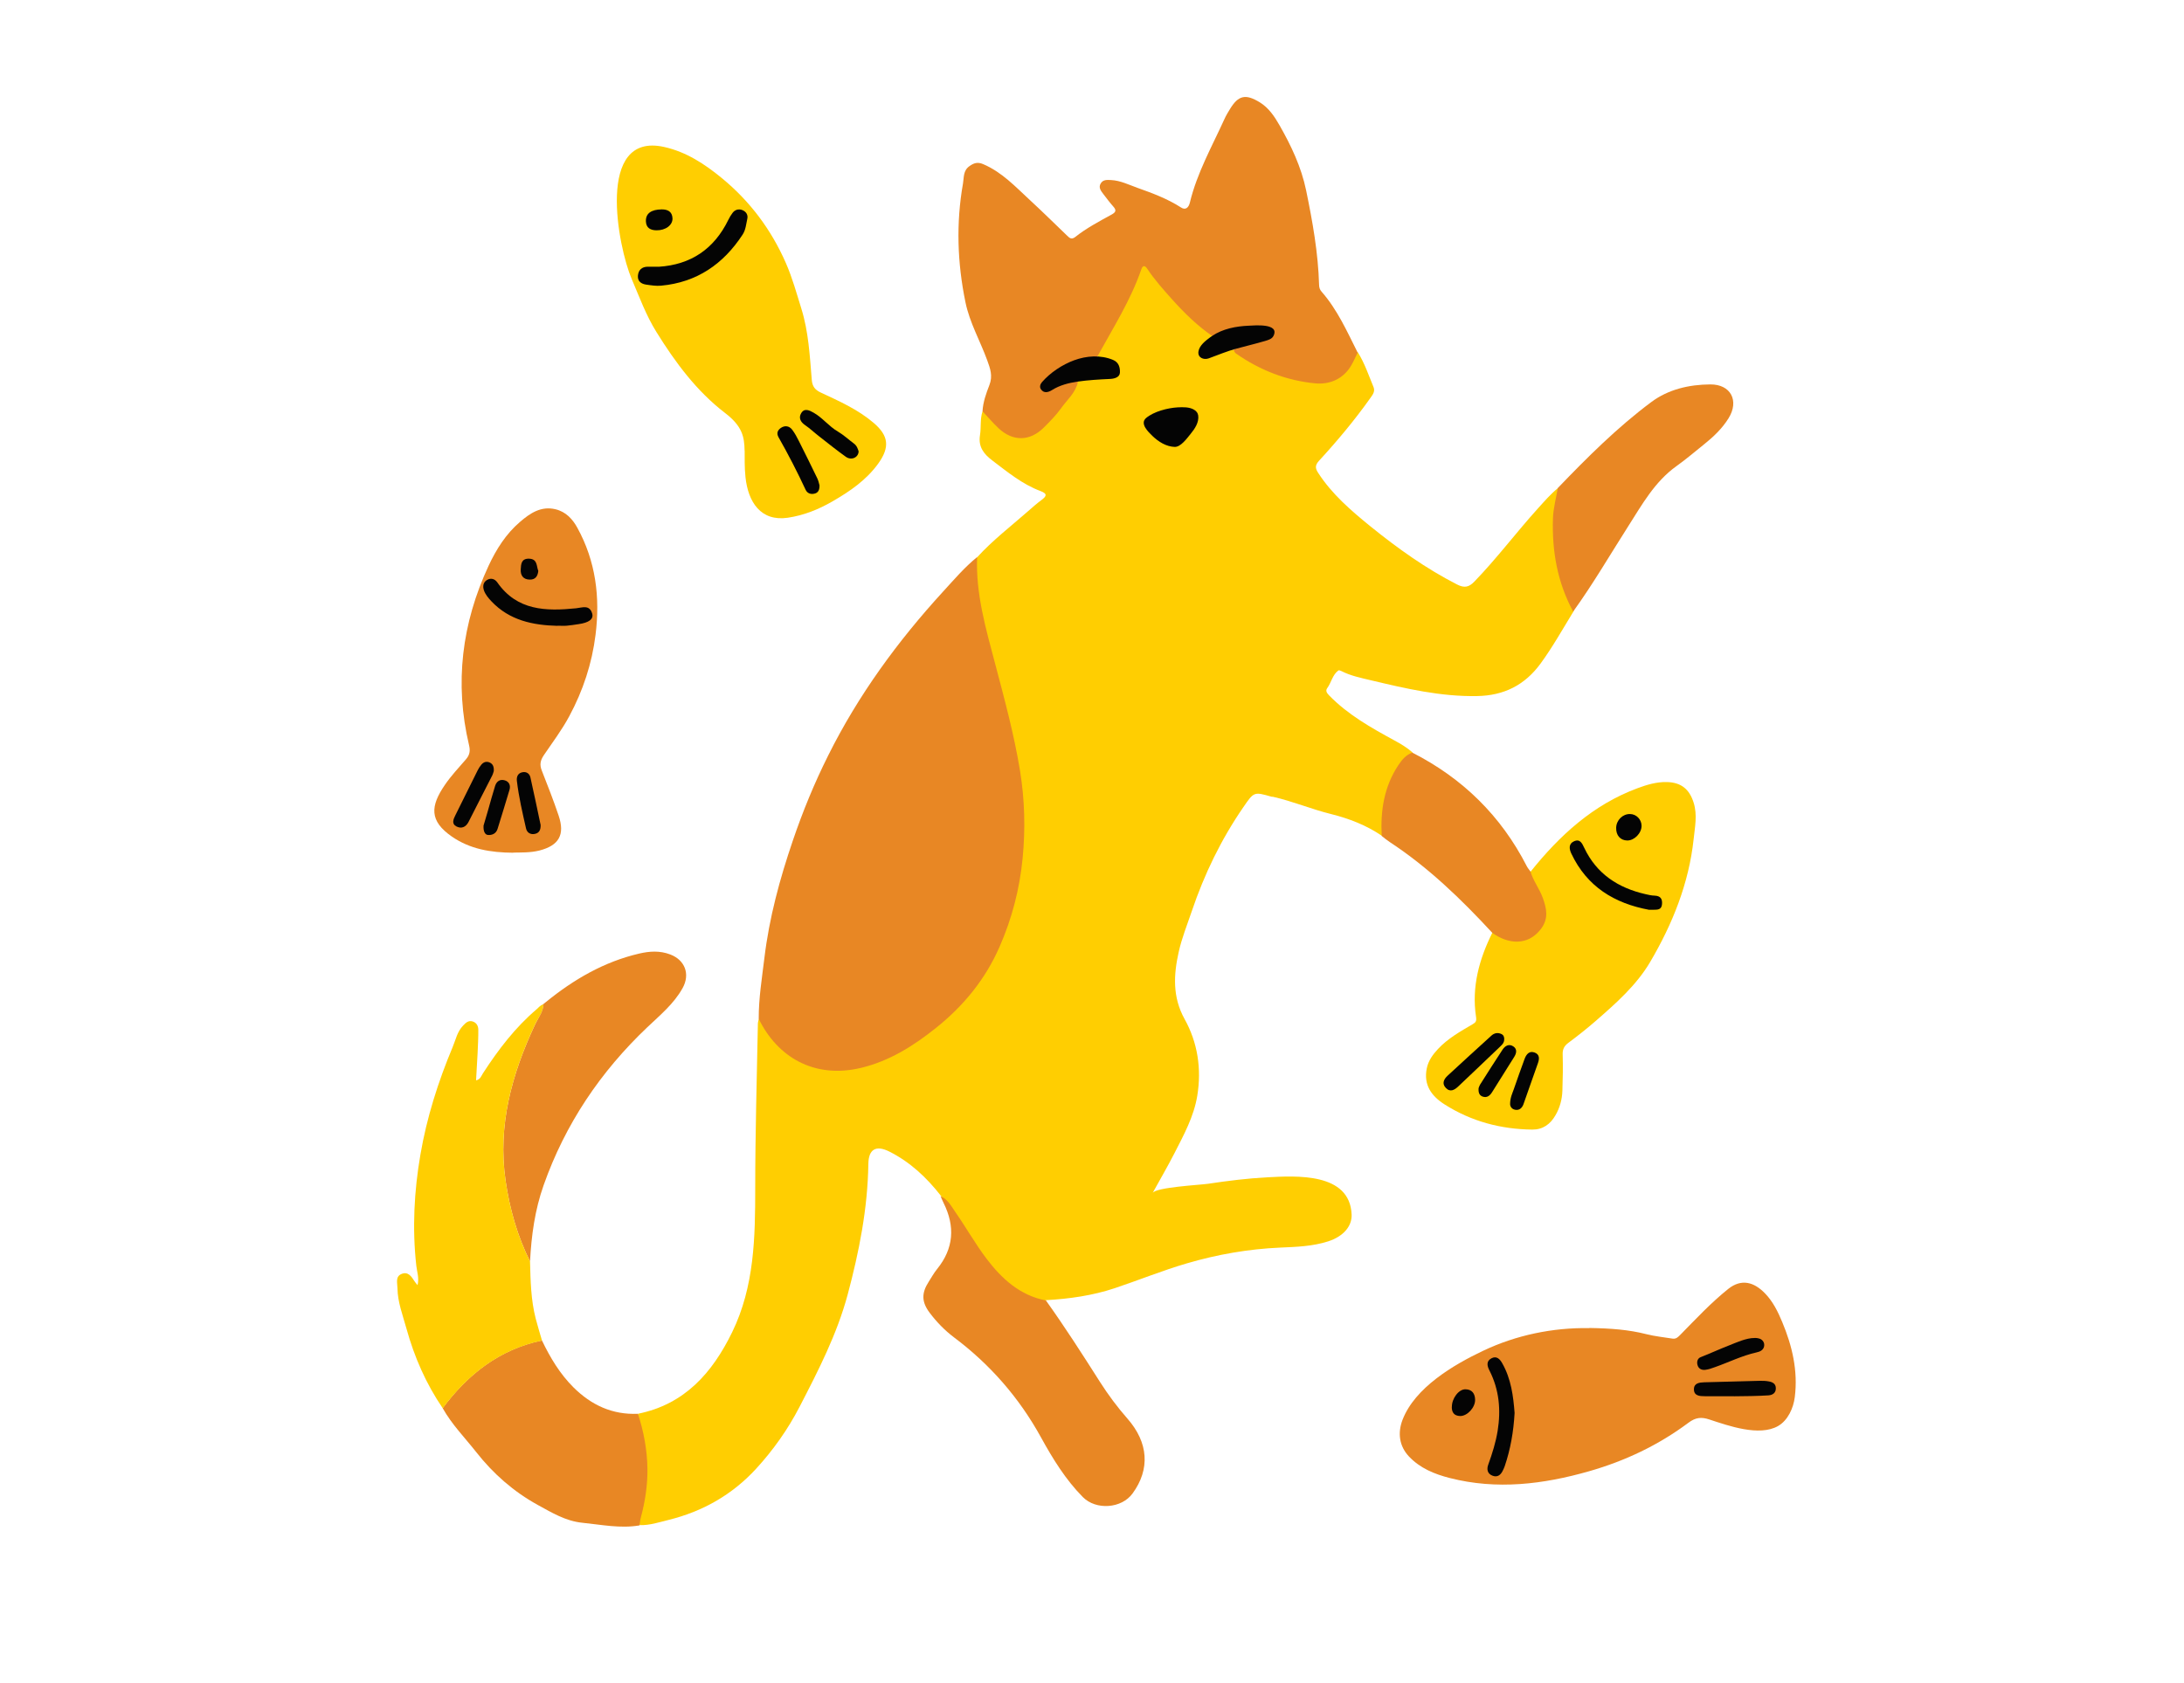 <?xml version="1.0" encoding="UTF-8"?> <svg xmlns="http://www.w3.org/2000/svg" id="_Слой_1" data-name="Слой 1" viewBox="0 0 312 240.48"><defs><style> .cls-1 { fill: #e88724; } .cls-2 { fill: #040404; } .cls-3 { fill: #ffce01; } </style></defs><path class="cls-3" d="m91.13,202.02c6.68-1.35,10.63-5.85,13.46-11.65,3.19-6.54,3.3-13.59,3.3-20.63,0-7.82.23-15.64.38-23.46,0-.23.09-.46.13-.69.47.22.66.68.92,1.08,3.9,6.05,9.74,7.26,15.88,4.9,5.69-2.19,10.3-5.9,13.98-10.72,3.91-5.13,5.71-11.1,6.53-17.4,1.02-7.87-.43-15.51-2.4-23.07-1.31-5.02-2.78-10-3.66-15.12-.24-1.41-.43-2.84-.39-4.28.01-.48.02-.96.34-1.36,2.21-2.42,4.8-4.41,7.25-6.56.63-.55,1.25-1.11,1.92-1.6.73-.54.92-.9-.12-1.29-2.6-.97-4.71-2.72-6.89-4.37-1.21-.92-2.03-1.94-1.76-3.62.18-1.12-.01-2.29.36-3.4.55-.08.74.37,1.02.69.57.66,1.17,1.31,1.87,1.84,1.86,1.41,3.83,1.33,5.51-.28,1.99-1.91,3.71-4.04,5.04-6.46.06-.11.14-.19.24-.26.69-.3,1.39-.47,2.14-.34.33.08.66.16.99.03.31-.07.63-.06.94-.12.5-.09,1.11-.12,1.18-.77.07-.68-.26-1.2-.92-1.51-.53-.25-1.2-.14-1.59-.69-.2-.49.1-.85.32-1.22,2.11-3.53,4.14-7.09,5.56-10.98.4-1.11.94-1.15,1.69-.17,1.73,2.25,3.56,4.41,5.59,6.38,1.06,1.03,2.27,1.88,3.27,2.97-.19.97-1.32,1.27-1.57,2.2-.2.26-.24.5.06.73.57.46,1.06.02,1.57-.14,1.01-.32,1.94-1,3.09-.69,2.16,1.37,4.38,2.63,6.83,3.43,1.49.49,3.03.71,4.56.97,1.78.31,4.49-.77,5.31-2.9.18-.46.29-1.03.91-1.16.98,1.56,1.55,3.29,2.25,4.98.25.6-.1,1.07-.43,1.53-2.24,3.16-4.72,6.13-7.34,8.98-.58.63-.59,1.06-.15,1.73,1.98,3.07,4.71,5.41,7.49,7.67,3.87,3.13,7.91,6.02,12.37,8.3,1.06.54,1.69.38,2.47-.42,3.22-3.33,6-7.05,9.1-10.48.91-1,1.79-2.03,2.85-2.89.4.47.18.99.08,1.48-1.06,5.18-.19,10.12,1.89,14.9.17.4.39.79.24,1.25-1.54,2.51-2.97,5.08-4.71,7.46-2.25,3.07-5.21,4.57-9.05,4.64-5.21.1-10.2-1.07-15.21-2.26-1.42-.34-2.85-.63-4.17-1.3-.14-.07-.37-.16-.45-.1-.85.63-1,1.71-1.59,2.52-.28.38-.07.69.25,1.03,2.7,2.78,6.02,4.64,9.38,6.47.91.49,1.8,1.03,2.58,1.72-1.05,1.23-2.23,2.34-2.83,3.92-.76,2.03-1.25,4.09-1.27,6.26,0,.58.13,1.2-.29,1.72-2.22-1.52-4.72-2.48-7.28-3.12-2.8-.69-5.46-1.82-8.27-2.46-.08-.02-.16,0-.24-.02-2.51-.72-2.5-.71-4.02,1.5-3.17,4.6-5.57,9.56-7.36,14.85-.65,1.93-1.43,3.84-1.87,5.83-.73,3.25-.91,6.43.83,9.58,1.88,3.38,2.45,7.12,1.82,10.98-.49,2.98-1.93,5.6-3.28,8.24-.94,1.84-1.99,3.63-3.1,5.65.45-.83,6.83-1.15,7.93-1.32,2.79-.42,5.59-.77,8.4-.92,4.15-.22,11.84-.72,12.1,5.31.07,1.73-1.25,3.16-3.35,3.84-2.24.72-4.55.79-6.85.89-4.55.2-9,.98-13.36,2.26-3.49,1.02-6.86,2.4-10.31,3.55-3.17,1.05-6.43,1.51-9.75,1.7-1.01.28-1.88-.17-2.71-.59-2.84-1.44-5.04-3.63-6.77-6.26-1.79-2.73-3.43-5.56-5.57-8.06-2.04-2.61-4.41-4.84-7.39-6.33-1.9-.95-2.95-.32-2.98,1.78-.09,6.36-1.32,12.55-2.95,18.65-1.52,5.66-4.19,10.86-6.87,16.04-1.68,3.25-3.78,6.21-6.24,8.89-3.4,3.69-7.6,6.08-12.5,7.29-1.35.33-2.65.77-4.06.74-.37-.43-.23-.91-.11-1.36,1.15-4.5,1.16-8.97-.15-13.44-.11-.38-.26-.77.03-1.14Z"></path><path class="cls-1" d="m139.59,79.61c-.21,5.21,1.23,10.17,2.54,15.11,1.35,5.11,2.74,10.21,3.59,15.43.67,4.14.78,8.3.37,12.49-.43,4.4-1.52,8.6-3.29,12.64-2.04,4.67-5.16,8.47-9.12,11.63-3.21,2.56-6.63,4.71-10.67,5.68-6.73,1.61-11.98-1.58-14.62-7.01-.01-2.92.46-5.8.81-8.69.69-5.74,2.19-11.28,4.05-16.74,1.42-4.18,3.09-8.25,5.06-12.19,4.3-8.63,9.93-16.34,16.42-23.43,1.56-1.7,3.06-3.47,4.86-4.93Z"></path><path class="cls-1" d="m173.13,47.98c-2.11-1.46-3.93-3.25-5.63-5.14-1.27-1.42-2.55-2.84-3.61-4.44-.29-.44-.62-.55-.83.05-1.54,4.48-4.08,8.46-6.34,12.58-1.84.38-3.64.87-5.23,1.92-.67.44-1.27.96-1.8,1.56-.18.21-.4.46-.23.74.21.36.57.24.85.09.81-.44,1.67-.76,2.57-.96.38-.09.82-.37,1.11.19-.33,1.56-1.55,2.56-2.41,3.77-.71,1-1.59,1.88-2.46,2.75-1.99,1.99-4.42,2.03-6.47.1-.81-.76-1.53-1.61-2.29-2.42.07-1.31.52-2.56.98-3.74.52-1.33.11-2.39-.31-3.55-1.01-2.78-2.51-5.37-3.11-8.3-1.16-5.63-1.35-11.29-.35-16.96.15-.87.01-1.83.91-2.47.63-.45,1.16-.64,1.96-.3,2.69,1.14,4.62,3.23,6.69,5.14,1.79,1.65,3.52,3.36,5.28,5.05.35.34.64.66,1.2.22,1.6-1.27,3.41-2.22,5.19-3.2.62-.34.71-.62.24-1.15-.5-.56-.96-1.18-1.42-1.78-.34-.45-.73-.92-.38-1.51.34-.58.94-.52,1.5-.49,1.32.07,2.5.66,3.72,1.1,2.16.77,4.31,1.56,6.26,2.82.63.41,1.08.04,1.26-.7,1.02-4.24,3.16-8.02,4.94-11.94.23-.51.52-.99.81-1.46,1.18-1.93,2.22-2.17,4.25-.92,1.25.77,2.08,1.99,2.79,3.24,1.68,2.94,3.12,5.97,3.82,9.34.92,4.46,1.72,8.93,1.85,13.5.01.38.1.68.36.97,2.26,2.58,3.63,5.68,5.15,8.7-.3.6-.56,1.23-.9,1.81-1.14,1.98-3.11,2.78-5.14,2.59-4.12-.39-7.94-1.88-11.36-4.28-.15-.1-.22-.31-.33-.48.88-.87,2.07-.92,3.18-1.22.61-.16,1.27-.19,1.8-.6.26-.2.48-.45.36-.81-.09-.31-.36-.44-.65-.45-2.19-.09-4.4-.29-6.45.77-.4.21-.78.62-1.31.3Z"></path><path class="cls-1" d="m227.04,189.76c3.01.05,5.6.23,8.18.89,1.18.3,2.47.43,3.72.63.52.08.81-.25,1.12-.56,2.21-2.25,4.36-4.56,6.83-6.54,1.87-1.49,3.67-1.01,5.26.64,1.12,1.15,1.84,2.61,2.45,4.08,1.43,3.42,2.27,6.97,1.8,10.73-.19,1.56-.98,3.33-2.39,4.14-2.69,1.54-7.13-.05-9.8-.93-1.16-.39-1.98-.31-3.03.48-4.27,3.19-9.05,5.45-14.16,6.91-6.54,1.87-13.18,2.69-19.91.97-2.19-.56-4.25-1.4-5.84-3.09-1.37-1.46-1.63-3.34-.91-5.22,1.77-4.61,7.27-7.86,11.51-9.87,4.71-2.24,9.96-3.33,15.17-3.24Z"></path><path class="cls-3" d="m106.37,64.39c-.03-1.99-.34-3.5-2.78-5.37-4.07-3.12-7.11-7.22-9.81-11.57-1.5-2.41-2.44-5.02-3.54-7.59-1.94-4.52-5.22-21.06,4.64-18.86,3.18.71,5.79,2.44,8.24,4.45,4.02,3.3,7.06,7.37,9.15,12.14.92,2.1,1.52,4.3,2.2,6.48,1.05,3.35,1.21,6.8,1.5,10.23.08.93.47,1.41,1.28,1.79,2.64,1.23,5.31,2.42,7.55,4.33,2.16,1.84,2.34,3.48.67,5.81-1.72,2.39-4.08,3.99-6.59,5.44-1.99,1.14-4.05,1.97-6.33,2.31-3.88.57-5.67-2.25-6.05-5.78-.16-1.5-.1-2.72-.12-3.81Z"></path><path class="cls-3" d="m218.65,124.56c4.15-5.18,8.92-9.57,15.28-11.93,1.35-.5,2.71-.91,4.17-.88,2.06.04,3.24,1.01,3.85,2.95.55,1.75.18,3.47,0,5.19-.68,6.33-3.01,12.12-6.2,17.55-1.96,3.33-4.87,5.9-7.76,8.42-1.26,1.1-2.58,2.14-3.92,3.14-.61.45-.86.92-.83,1.69.05,1.71.02,3.43-.04,5.15-.04,1.25-.36,2.45-1,3.54-.73,1.27-1.8,2.04-3.3,2.03-4.5-.05-8.71-1.17-12.52-3.59-1.86-1.18-3.05-2.77-2.55-5.18.23-1.1.86-1.95,1.59-2.74,1.41-1.51,3.19-2.51,4.95-3.54.45-.26.59-.44.49-1.07-.64-4.25.44-8.21,2.32-11.99.49-.14.83.21,1.21.39,2.24,1.04,4.09.62,5.61-1.33.87-1.11.63-2.34.24-3.54-.31-.95-.81-1.82-1.27-2.7-.25-.47-.65-.95-.33-1.56Z"></path><path class="cls-1" d="m73.34,121.85c-3.32-.02-6.21-.54-8.76-2.29-3.28-2.26-3.1-4.37-1.03-7.4.89-1.31,2-2.48,3.04-3.69.51-.6.61-1.18.42-1.97-2.11-8.88-1.03-17.44,2.79-25.66,1.09-2.34,2.48-4.55,4.48-6.26,1.44-1.24,3.01-2.31,5.08-1.81,1.46.35,2.43,1.39,3.11,2.63,2.64,4.79,3.28,9.94,2.61,15.29-.51,4.12-1.79,8-3.76,11.66-1.05,1.96-2.39,3.73-3.63,5.56-.51.76-.62,1.37-.29,2.2.84,2.14,1.68,4.28,2.41,6.45.92,2.73.03,4.25-2.74,4.97-1.34.34-2.69.27-3.74.3Z"></path><path class="cls-1" d="m134.36,170.92c1.05.46,1.55,1.46,2.15,2.32,1.52,2.18,2.83,4.52,4.43,6.63,2.17,2.86,4.77,5.24,8.48,5.96,2.71,3.79,5.22,7.71,7.72,11.64,1.18,1.85,2.48,3.6,3.94,5.26,2.98,3.41,3.25,7.2.72,10.67-1.59,2.18-5.23,2.42-7.11.52-2.46-2.49-4.28-5.45-5.96-8.5-3.12-5.68-7.28-10.45-12.47-14.34-1.31-.99-2.45-2.17-3.44-3.48-1.17-1.55-1.2-2.82-.14-4.46.39-.6.73-1.24,1.19-1.8,2.39-2.95,2.59-6.1.93-9.44-.16-.32-.29-.65-.44-.98Z"></path><g><path class="cls-1" d="m92.49,209.85c.03,2.34-.32,4.67-.93,6.95-.11.38-.14.78-.2,1.17-2.76.47-5.47-.11-8.19-.38-2.36-.24-4.35-1.45-6.34-2.54-3.45-1.9-6.37-4.46-8.81-7.57-1.62-2.06-3.48-3.94-4.77-6.25,3.61-4.85,8.12-8.4,14.18-9.67,1.18,2.45,2.56,4.76,4.5,6.69,2.55,2.53,5.55,3.93,9.2,3.77.84,2.54,1.32,5.18,1.36,7.83Z"></path><path class="cls-1" d="m63.25,201.23c1.02-.65,1.67-1.66,2.48-2.51,2.4-2.55,5.16-4.55,8.41-5.89,1.09-.45,2.36-.42,3.29-1.26,0,0,0,0,0,0-6.06,1.27-10.56,4.82-14.18,9.67Z"></path><path class="cls-1" d="m97.51,141.2c-1.25,2.25-3.21,3.85-5.03,5.58-6.71,6.37-11.73,13.83-14.82,22.58-1.25,3.53-1.75,7.19-1.94,10.9-1.82-3.66-2.92-7.56-3.5-11.59-1.14-7.89.91-15.22,4.22-22.29.05-.11.11-.23.17-.34.41-.77.94-1.49,1.01-2.4t0-.01s.03-.02.04-.04c.02-.01.02-.02-.01-.01t-.02-.02s-.1.02-.15.03c.12-.1.28-.23.5-.4,3.96-3.22,8.3-5.76,13.33-6.93,1.47-.34,2.94-.45,4.45.13,2.08.79,2.87,2.8,1.75,4.81Z"></path><path class="cls-1" d="m77.66,143.59s-.02.03-.04.04t0,.01h0c-.18.14-.69.42-.14-.05h.01s.1-.02.15-.03t.02.02h.01Z"></path><path class="cls-1" d="m77.61,143.64h0c-.07.91-.6,1.63-1.01,2.4.39-.76.85-1.48,1-2.4Z"></path><path class="cls-1" d="m77.66,143.59s-.02.03-.04.04c.01-.02.01-.05.01-.07t.02.02h.01Z"></path><path class="cls-3" d="m77.63,143.56s0,.05-.01.07h0c-.07.92-.6,1.64-1.01,2.41-.06.11-.12.23-.17.34-3.31,7.07-5.36,14.4-4.22,22.29.58,4.03,1.68,7.93,3.5,11.59.07,2.74.12,5.48.81,8.16.27,1.05.6,2.09.9,3.14-6.06,1.27-10.57,4.82-14.18,9.67-2.39-3.5-4.06-7.32-5.19-11.4-.52-1.9-1.25-3.75-1.28-5.76-.01-.74-.32-1.64.56-2.02.95-.41,1.44.35,1.88,1.04.1.16.23.3.43.55.26-1.05-.09-1.93-.18-2.8-.59-5.32-.31-10.64.59-15.85.9-5.28,2.53-10.42,4.61-15.38.44-1.05.65-2.2,1.49-3.06.38-.4.74-.76,1.33-.6.58.17.84.65.84,1.19.01,1.11-.05,2.23-.1,3.34-.06,1.27-.15,2.54-.22,3.9.64-.15.75-.66.99-1.02,2.18-3.36,4.59-6.53,7.66-9.14.26-.22.47-.52.81-.63h.01s.1-.02.15-.03Z"></path></g><path class="cls-1" d="m224.74,87.39c-2.26-4.16-3.04-8.65-2.89-13.32.05-1.45.45-2.88.69-4.33,4.2-4.37,8.49-8.66,13.36-12.29,2.44-1.82,5.4-2.5,8.43-2.52,2.92-.02,4.16,2.33,2.61,4.83-.91,1.47-2.16,2.66-3.5,3.73-1.31,1.05-2.58,2.14-3.94,3.11-3.12,2.23-4.92,5.5-6.91,8.62-2.59,4.06-5.02,8.24-7.84,12.15Z"></path><path class="cls-1" d="m218.65,124.56c.4,1.34,1.29,2.46,1.76,3.77.53,1.49.85,2.91-.26,4.39-1.88,2.5-4.74,2.2-6.97.57-4.45-4.82-9.14-9.35-14.65-12.97-.4-.26-.76-.57-1.14-.86-.2-3.6.33-7.05,2.37-10.12.5-.75,1.08-1.48,2.01-1.79,7.18,3.66,12.66,9.03,16.34,16.22.14.28.36.52.54.78Z"></path><path class="cls-2" d="m171.17,59.33c.15,1.01-.48,1.94-1.09,2.68-.5.6-1.39,1.88-2.27,1.85-1.21-.04-2.32-.74-3.17-1.56-.61-.59-1.85-1.77-.91-2.57,1.1-.93,3.09-1.44,4.5-1.52.76-.04,1.68-.07,2.36.34.36.22.53.49.57.78Z"></path><path class="cls-2" d="m173.15,48.01c1.55-1.04,3.41-1.39,5.24-1.47.84-.04,4.47-.38,3.53,1.47-.22.43-.73.57-1.15.7-1.36.4-2.74.73-4.11,1.1s-2.65.91-3.99,1.4c-.73.26-1.6-.11-1.46-.99.13-.86,1.02-1.54,1.67-2.02.08-.06.17-.12.26-.18Z"></path><path class="cls-2" d="m153.94,54.53c-1.28.19-2.54.51-3.64,1.2-.56.35-1.16.49-1.57-.07-.26-.34-.14-.74.12-1.05,1.19-1.37,2.91-2.51,4.6-3.13,1.78-.65,3.78-.79,5.56-.05.85.35,1.01,1.14.98,1.81-.03.67-.76.88-1.42.91-1.53.07-3.11.16-4.63.38Z"></path><path class="cls-2" d="m216.37,201.91c-.15,2.68-.59,5.18-1.41,7.6-.08.23-.18.44-.29.66-.3.62-.78.96-1.45.7-.74-.28-.86-.92-.61-1.59.57-1.58,1.07-3.17,1.34-4.83.48-2.99.22-5.88-1.17-8.61-.35-.68-.48-1.34.29-1.75.74-.39,1.21.13,1.54.72,1.27,2.24,1.58,4.72,1.76,7.1Z"></path><path class="cls-2" d="m247.73,199.51c-1.39,0-2.79-.01-4.18,0-.75,0-1.57-.05-1.56-1.01.01-.86.77-.96,1.49-.98,2.62-.06,5.24-.14,7.87-.21.44-.01.88,0,1.31.08.53.09,1.02.31,1.03.96.02.72-.49,1-1.07,1.04-1.63.1-3.26.12-4.89.13Z"></path><path class="cls-2" d="m250.67,191.18c.22,0,.43.03.62.08.53.14.85.64.71,1.18-.13.51-.6.71-1.07.81-2.07.46-3.96,1.41-5.95,2.11-.45.16-.91.33-1.37.38-.5.06-.96-.14-1.11-.69-.13-.47.01-.95.45-1.12,1.36-.53,2.69-1.15,4.06-1.68,1-.39,2.46-1.08,3.66-1.06Z"></path><path class="cls-2" d="m207.41,201.03c0-1.23.99-2.53,1.95-2.51.93.02,1.35.61,1.37,1.48.03,1.12-1.12,2.36-2.14,2.34-.85-.02-1.2-.51-1.19-1.31Z"></path><path class="cls-2" d="m94.09,38.12c4.62-.29,7.94-2.56,9.96-6.71.17-.36.38-.7.61-1,.32-.42.82-.61,1.39-.39.57.23.83.71.71,1.24-.17.76-.22,1.57-.67,2.26-2.76,4.22-6.54,6.83-11.64,7.3-.7.07-1.43-.05-2.14-.15-.69-.1-1.23-.46-1.18-1.25.06-.83.55-1.3,1.41-1.31.52,0,1.04,0,1.55,0Z"></path><path class="cls-2" d="m117.07,69.3c.03.7-.18,1.08-.65,1.22-.56.16-1.08,0-1.33-.53-1.19-2.56-2.48-5.06-3.87-7.51-.33-.59-.12-1.02.34-1.34.57-.38,1.18-.29,1.6.25.38.5.69,1.07.97,1.64.89,1.77,1.77,3.54,2.63,5.33.17.35.24.75.3.94Z"></path><path class="cls-2" d="m122.66,64.52c-.05.88-1.05,1.31-1.83.75-1.32-.94-2.58-1.96-3.85-2.95-.66-.51-1.26-1.09-1.95-1.56-.67-.45-.97-1.05-.58-1.71.46-.79,1.18-.42,1.78-.08,1.28.72,2.17,1.94,3.46,2.69.82.48,1.53,1.15,2.3,1.72.42.31.56.75.68,1.15Z"></path><path class="cls-2" d="m94.53,29.92c.86,0,1.49.31,1.54,1.26.05.98-.98,1.75-2.29,1.73-.83-.01-1.48-.32-1.51-1.3-.03-1.1.74-1.67,2.26-1.69Z"></path><path class="cls-2" d="m235.61,130.01c-5-.92-8.91-3.32-11.14-8.05-.31-.66-.4-1.4.4-1.75.86-.38,1.14.3,1.46.96,1.76,3.71,4.84,5.71,8.74,6.6.43.1.86.2,1.3.21.82.03,1.13.44,1.06,1.23-.07.81-.65.78-1.22.79-.2,0-.4,0-.6,0Z"></path><path class="cls-2" d="m214.88,148.57c0,.4-.24.66-.5.91-2.02,1.92-4.02,3.85-6.05,5.76-.52.49-1.14.88-1.77.23-.63-.64-.28-1.28.25-1.77,2.07-1.92,4.16-3.82,6.25-5.72.42-.38.92-.47,1.44-.22.32.16.41.46.39.81Z"></path><path class="cls-2" d="m215.73,157.73c.01-.89.31-1.47.52-2.07.51-1.46,1.02-2.93,1.56-4.38.24-.63.67-1.18,1.45-.87.7.28.67.88.44,1.52-.7,1.95-1.37,3.91-2.06,5.85-.19.53-.58.91-1.18.8-.56-.1-.74-.55-.73-.84Z"></path><path class="cls-2" d="m211.23,155.48c.05-.12.1-.31.2-.48,1.07-1.68,2.13-3.37,3.23-5.03.36-.54.92-.86,1.54-.44.57.39.44.98.12,1.49-1.05,1.69-2.11,3.38-3.18,5.07-.3.47-.7.8-1.29.62-.55-.17-.67-.63-.62-1.23Z"></path><path class="cls-2" d="m234.51,118c0,1.06-1.03,2.11-2.04,2.1-.99-.01-1.62-.73-1.59-1.82.03-1.09.93-1.98,1.98-1.96.9,0,1.65.78,1.65,1.69Z"></path><path class="cls-2" d="m79.66,89.43c-3.55-.09-6.88-.78-9.46-3.51-.44-.47-.86-.96-1.07-1.57-.19-.56-.11-1.15.45-1.48.57-.33,1.11-.15,1.47.36,2.83,4.05,6.96,4.12,11.25,3.69.89-.09,1.9-.55,2.29.73.25.82-.45,1.33-1.96,1.54-.55.08-1.1.17-1.66.22-.44.04-.88,0-1.31,0Z"></path><path class="cls-2" d="m70.54,110.19c-.04.1-.1.38-.22.62-1.12,2.21-2.26,4.4-3.37,6.61-.4.8-1.06,1.04-1.77.66-.7-.37-.4-1.04-.13-1.58,1.06-2.15,2.12-4.29,3.19-6.43.14-.28.32-.56.52-.8.31-.37.71-.52,1.18-.32.45.2.64.57.6,1.23Z"></path><path class="cls-2" d="m77.23,117.88c.02.67-.18,1.13-.78,1.27-.64.15-1.16-.15-1.3-.76-.51-2.25-1.04-4.51-1.31-6.81-.07-.62.16-1.13.84-1.24.55-.09.97.22,1.09.73.52,2.29.99,4.6,1.46,6.81Z"></path><path class="cls-2" d="m69.07,118c.16-.54.4-1.34.63-2.14.34-1.19.66-2.38,1.03-3.56.21-.66.71-1,1.39-.79.64.19.84.75.67,1.34-.55,1.87-1.14,3.74-1.71,5.6-.21.68-.81.92-1.39.86-.41-.04-.66-.54-.61-1.31Z"></path><path class="cls-2" d="m76.9,81.58c-.08.77-.43,1.25-1.2,1.24-.95,0-1.36-.6-1.31-1.46.04-.73.07-1.56,1.19-1.53,1.23.04,1.04,1.07,1.32,1.75Z"></path></svg> 